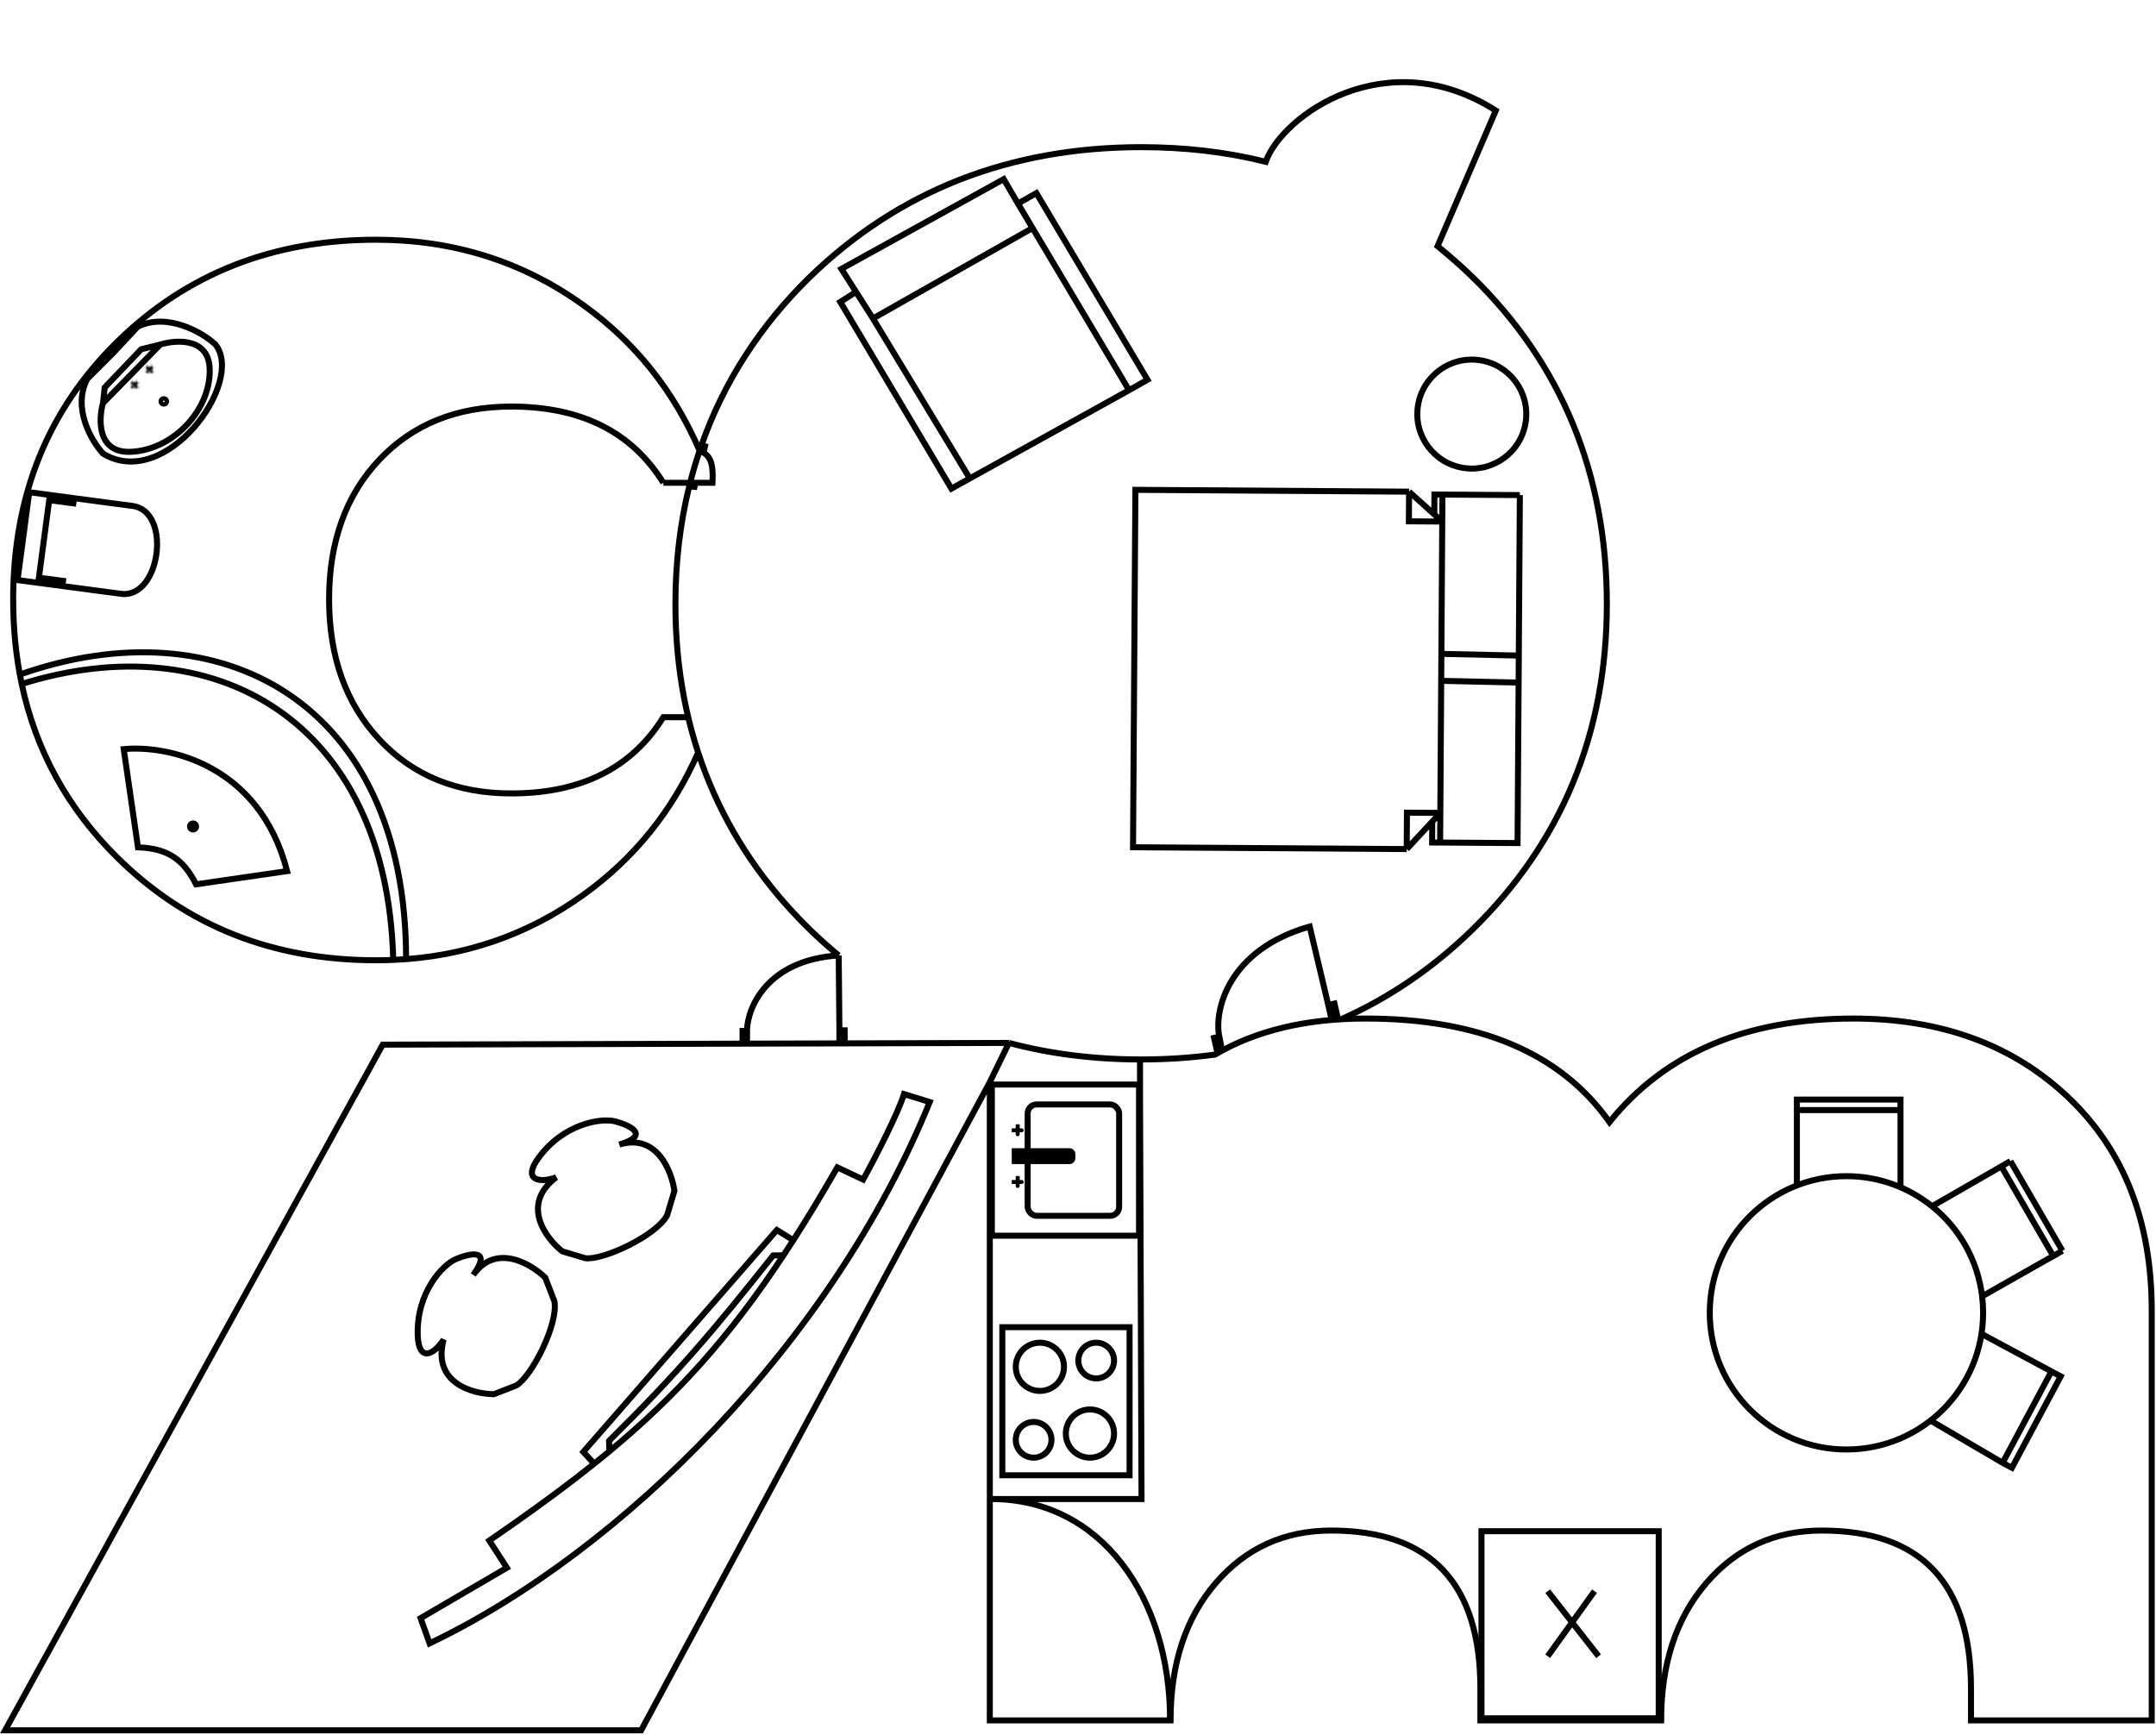 <?xml version="1.0" encoding="UTF-8"?> <svg xmlns="http://www.w3.org/2000/svg" width="988" height="795" viewBox="0 0 988 795" fill="none"><path d="M384.345 437.868C379.853 434.133 375.361 430.178 371.088 426.004C330.332 386.127 309.516 335.923 309.516 276.822C309.516 257.982 311.631 239.978 315.834 222.902M384.345 437.868C351.859 439.878 342.678 461.396 342.334 471.911V472.47M384.345 437.868L384.662 472.191M319.94 344.892C308.161 371.628 290.627 393.363 267.337 410.096C241.579 428.602 212.537 438.543 180.209 439.92M316.246 221.257C317.515 216.275 318.964 211.372 320.59 206.552M316.246 221.257H303.973M316.246 221.257C316.106 221.804 315.969 222.352 315.834 222.902M303.973 221.257C289.511 197.968 266.285 186.323 234.293 186.323C209.314 186.323 189.155 194.452 173.817 210.711C158.479 226.969 150.809 248.281 150.809 274.646C150.809 301.011 158.479 322.432 173.817 338.91C189.155 355.389 209.314 363.628 234.293 363.628C266.285 363.628 289.511 351.983 303.973 328.694H315.376M303.973 221.257H318.553M320.59 206.552C308.81 179.131 291.059 156.898 267.337 139.855C239.509 119.862 207.846 109.865 172.349 109.865C125.02 109.865 85.469 125.464 53.697 156.663C21.925 187.861 6.039 227.189 6.039 274.646C6.039 288.246 7.343 301.187 9.953 313.47M320.59 206.552C321.248 206.817 321.84 207.11 322.373 207.436M320.59 206.552C320.874 205.71 321.164 204.87 321.459 204.032M614.203 467.286C636.418 457.461 656.647 443.687 674.774 426.003C715.639 386.126 736.346 335.923 736.346 276.821C736.346 217.28 715.639 166.857 674.774 126.98C669.625 121.927 664.256 117.313 658.778 112.809L685.465 50.661C635.368 18.779 587.608 52.888 580.017 74.141C562.05 69.637 542.986 67.44 522.937 67.44C492.808 67.44 464.98 72.493 439.672 82.38C414.255 92.377 391.357 107.317 371.088 126.981C348.211 149.365 331.616 175.211 321.459 204.032M462.338 477.964C481.292 483.017 501.561 485.544 522.925 485.544C534.556 485.544 545.853 484.799 556.79 483.312C575.539 472.3 598.547 466.794 625.813 466.794C677.963 466.794 715.213 482.613 737.564 514.251C762.981 482.613 800.232 466.794 849.314 466.794C889.632 466.794 922.5 478.878 947.917 503.046C973.335 527.214 986.044 559.73 986.044 600.596V788.446H903.217V773.946C903.217 725.61 880.429 701.442 834.852 701.442C813.379 701.442 795.74 709.461 781.935 725.5C768.131 741.539 761.228 762.521 761.228 788.446H678.401V773.946C678.401 725.61 655.613 701.442 610.036 701.442C588.563 701.442 570.924 709.461 557.119 725.5C543.315 741.539 536.413 762.521 536.413 788.446H453.586V495.937M462.338 477.964L453.586 495.937M462.338 477.964L175.39 478.758L2.33 793H293.8L453.586 495.937M384.662 472.191H387.071V478.179H384.662V472.191ZM342.334 472.47V478.302H340.269V472.47H342.334ZM9.093 309.148C100.751 276.822 186.096 321.537 186.096 439.572M9.953 313.47C16.449 344.048 31.03 370.544 53.697 392.959C85.469 424.377 125.02 440.086 172.349 440.086C174.99 440.086 177.61 440.031 180.209 439.92M9.953 313.47C97.424 286.085 177.34 329.325 180.209 439.92M315.834 222.902L318.243 223.115L318.553 221.257M318.553 221.257H326.503C326.886 213.594 326.073 209.703 322.373 207.436M322.373 207.436L323.061 204.531L321.459 204.032" stroke="black" stroke-width="2.753"></path><path d="M608.692 460.567L600.16 424.625C562.341 435.407 556.556 463.389 558.65 474.518L558.783 475.104M608.692 460.567L611.531 459.924L612.955 466.209L610.115 466.852L608.692 460.567ZM558.783 475.104L559.825 480.527L557.735 481.776L556.348 475.655L558.783 475.104ZM610.756 461.255L610.756 465.385" stroke="black" stroke-width="2.753"></path><path d="M131.575 399.229C118.855 349.887 76.359 341.399 56.702 343.323L63.229 388.328C76.36 388.786 83.862 393.39 89.857 405.279L110.716 402.254L131.575 399.229Z" stroke="black" stroke-width="2.753"></path><path d="M466.479 93.287L474.931 88.507L525.852 174.041L517.399 178.82M466.479 93.287L473.157 104.504M466.479 93.287L459.947 82.109L385.58 123.23L400.038 145.963M517.399 178.82L444.411 219.259M517.399 178.82L473.157 104.504M444.411 219.259L435.989 223.925L385.069 138.391L392.285 133.771L400.038 145.963M444.411 219.259L400.038 145.963M400.038 145.963L473.157 104.504" stroke="black" stroke-width="2.753"></path><path d="M660.037 372.54L644.742 372.438L644.631 389.128M660.037 372.54L644.631 389.128M660.037 372.54L659.946 386.139M660.037 372.54L660.438 312.021M644.631 389.128L519.217 388.295L520.304 224.491L645.719 225.324M645.719 225.324L645.629 238.923L660.923 239.024M645.719 225.324L660.923 239.024M696.488 226.897L657.334 226.637L657.274 235.736M696.488 226.897L695.918 312.817M696.488 226.897L661.005 226.661L660.923 239.024M695.918 312.817L660.438 312.021M695.918 312.817L695.43 386.374L659.946 386.139M660.923 239.024L660.521 299.659M696 300.454L660.521 299.659M660.521 299.659L660.438 312.021M659.946 386.139L656.276 386.114L656.339 376.521" stroke="black" stroke-width="2.753"></path><path d="M279.218 665.162L279.121 660.314C311.188 628.585 327.063 609.675 354.289 575.374L359.051 575.278M279.218 665.162C310.064 639.568 333.984 613.186 359.051 575.278M279.218 665.162C276.95 667.044 274.644 668.922 272.298 670.799M359.051 575.278C360.54 573.026 362.033 570.733 363.532 568.397M272.298 670.799C269.477 673.057 266.597 675.315 263.653 677.58C251.695 686.779 238.676 696.101 224.221 706.043L232.278 718.491L192.738 741.599L196.874 753.156C285.786 710.621 381.425 614.599 426.052 505.054L414.27 501.411C411.52 510.197 401.507 529.8 395.545 540.591L383.723 535.009C376.787 547.09 370.105 558.156 363.532 568.397M272.298 670.799L267.31 665.402L356.005 563.699L363.532 568.397" stroke="black" stroke-width="2.753"></path><circle cx="674.459" cy="189.771" r="24.968" transform="rotate(8.571 674.459 189.771)" stroke="black" stroke-width="2.753"></circle><path d="M14.182 225.687L33.917 228.311L33.602 230.68L22.55 229.21L17.826 264.733L23.352 265.468L28.877 266.203L28.562 268.572M14.182 225.687L60.757 231.881C78.914 234.296 73.559 274.556 55.403 272.141L28.562 268.572M14.182 225.687L13.392 225.582L8.038 265.842L28.562 268.572" stroke="black" stroke-width="2.753"></path><path d="M47.186 184.763L73.466 157.893M47.186 184.763L47.982 177.595L64.706 160.075L73.466 157.893M47.186 184.763C45.062 192.461 44.638 207.698 59.928 207.061C79.041 206.264 96.095 188.423 96.095 170.037C96.326 154.735 81.105 155.565 73.466 157.893M47.186 207.857C41.877 202.017 33.011 186.992 40.019 173.613L51.964 161.668L63.113 149.722C76.648 143.02 93.011 152.451 98.729 157.892C112.488 175.206 75.855 225.377 47.186 207.857Z" stroke="black" stroke-width="2.753"></path><circle cx="75.058" cy="183.966" r="1.377" stroke="black" stroke-width="2.025"></circle><mask id="path-11-inside-1_216_317" fill="white"><rect x="63.011" y="173.09" width="2.623" height="10.493" rx="1.134" transform="rotate(-45.862 63.011 173.09)"></rect></mask><rect x="63.011" y="173.09" width="2.623" height="10.493" rx="1.134" transform="rotate(-45.862 63.011 173.09)" stroke="black" stroke-width="2.623" mask="url(#path-11-inside-1_216_317)"></rect><mask id="path-12-inside-2_216_317" fill="white"><path d="M70.36 168.342L69.446 169.283L70.389 170.197L69.475 171.139L68.533 170.225L67.62 171.166L66.679 170.252L67.591 169.311L66.651 168.398L67.564 167.457L68.505 168.369L69.419 167.429L70.36 168.342Z"></path></mask><path d="M70.36 168.342L72.335 170.26L74.254 168.283L72.277 166.366L70.36 168.342ZM69.446 169.283L67.471 167.365L65.552 169.342L67.529 171.259L69.446 169.283ZM70.389 170.197L72.364 172.115L74.283 170.139L72.305 168.221L70.389 170.197ZM69.475 171.139L67.557 173.114L69.532 175.032L71.45 173.056L69.475 171.139ZM68.533 170.225L70.451 168.249L68.475 166.331L66.557 168.308L68.533 170.225ZM67.62 171.166L65.702 173.141L67.678 175.06L69.596 173.083L67.62 171.166ZM66.679 170.252L64.701 168.336L62.788 170.311L64.761 172.227L66.679 170.252ZM67.591 169.311L69.568 171.226L71.482 169.251L69.509 167.335L67.591 169.311ZM66.651 168.398L64.675 166.482L62.759 168.457L64.734 170.374L66.651 168.398ZM67.564 167.457L69.481 165.481L67.505 163.564L65.588 165.54L67.564 167.457ZM68.505 168.369L66.588 170.345L68.562 172.26L70.479 170.288L68.505 168.369ZM69.419 167.429L71.336 165.452L69.362 163.538L67.445 165.51L69.419 167.429ZM70.36 168.342L68.385 166.424L67.471 167.365L69.446 169.283L71.421 171.201L72.335 170.26L70.36 168.342ZM69.446 169.283L67.529 171.259L68.472 172.173L70.389 170.197L72.305 168.221L71.363 167.307L69.446 169.283ZM70.389 170.197L68.413 168.279L67.499 169.221L69.475 171.139L71.45 173.056L72.364 172.115L70.389 170.197ZM69.475 171.139L71.392 169.163L70.451 168.249L68.533 170.225L66.615 172.2L67.557 173.114L69.475 171.139ZM68.533 170.225L66.557 168.308L65.644 169.249L67.62 171.166L69.596 173.083L70.509 172.141L68.533 170.225ZM67.62 171.166L69.538 169.191L68.597 168.277L66.679 170.252L64.761 172.227L65.702 173.141L67.62 171.166ZM66.679 170.252L68.656 172.168L69.568 171.226L67.591 169.311L65.614 167.395L64.701 168.336L66.679 170.252ZM67.591 169.311L69.509 167.335L68.569 166.423L66.651 168.398L64.734 170.374L65.673 171.286L67.591 169.311ZM66.651 168.398L68.628 170.315L69.541 169.374L67.564 167.457L65.588 165.54L64.675 166.482L66.651 168.398ZM67.564 167.457L65.648 169.433L66.588 170.345L68.505 168.369L70.422 166.393L69.481 165.481L67.564 167.457ZM68.505 168.369L70.479 170.288L71.393 169.348L69.419 167.429L67.445 165.51L66.531 166.45L68.505 168.369ZM69.419 167.429L67.502 169.405L68.444 170.318L70.36 168.342L72.277 166.366L71.336 165.452L69.419 167.429Z" fill="black" mask="url(#path-12-inside-2_216_317)"></path><mask id="path-14-inside-3_216_317" fill="white"><path d="M63.509 175.402L62.595 176.343L63.538 177.257L62.624 178.198L61.682 177.284L60.769 178.227L59.828 177.312L60.741 176.371L59.8 175.458L60.713 174.517L61.654 175.43L62.568 174.489L63.509 175.402Z"></path></mask><path d="M63.509 175.402L65.484 177.321L67.404 175.345L65.426 173.426L63.509 175.402ZM62.595 176.343L60.621 174.424L58.7 176.4L60.678 178.319L62.595 176.343ZM63.538 177.257L65.514 179.174L67.43 177.197L65.454 175.281L63.538 177.257ZM62.624 178.198L60.708 180.174L62.684 182.091L64.601 180.115L62.624 178.198ZM61.682 177.284L63.599 175.308L61.622 173.39L59.705 175.368L61.682 177.284ZM60.769 178.227L58.851 180.202L60.828 182.122L62.746 180.142L60.769 178.227ZM59.828 177.312L57.851 175.396L55.936 177.371L57.91 179.288L59.828 177.312ZM60.741 176.371L62.717 178.288L64.633 176.313L62.658 174.396L60.741 176.371ZM59.8 175.458L57.824 173.541L55.908 175.516L57.883 177.433L59.8 175.458ZM60.713 174.517L62.631 172.541L60.655 170.623L58.737 172.6L60.713 174.517ZM61.654 175.43L59.736 177.405L61.71 179.322L63.628 177.349L61.654 175.43ZM62.568 174.489L64.485 172.513L62.511 170.598L60.594 172.57L62.568 174.489ZM63.509 175.402L61.535 173.484L60.621 174.424L62.595 176.343L64.569 178.262L65.484 177.321L63.509 175.402ZM62.595 176.343L60.678 178.319L61.621 179.233L63.538 177.257L65.454 175.281L64.512 174.367L62.595 176.343ZM63.538 177.257L61.561 175.34L60.648 176.281L62.624 178.198L64.601 180.115L65.514 179.174L63.538 177.257ZM62.624 178.198L64.541 176.222L63.599 175.308L61.682 177.284L59.765 179.26L60.708 180.174L62.624 178.198ZM61.682 177.284L59.705 175.368L58.792 176.311L60.769 178.227L62.746 180.142L63.659 179.2L61.682 177.284ZM60.769 178.227L62.687 176.251L61.745 175.337L59.828 177.312L57.91 179.288L58.851 180.202L60.769 178.227ZM59.828 177.312L61.804 179.229L62.717 178.288L60.741 176.371L58.764 174.454L57.851 175.396L59.828 177.312ZM60.741 176.371L62.658 174.396L61.718 173.483L59.8 175.458L57.883 177.433L58.823 178.346L60.741 176.371ZM59.8 175.458L61.776 177.375L62.69 176.433L60.713 174.517L58.737 172.6L57.824 173.541L59.8 175.458ZM60.713 174.517L58.796 176.492L59.736 177.405L61.654 175.43L63.572 173.454L62.631 172.541L60.713 174.517ZM61.654 175.43L63.628 177.349L64.542 176.408L62.568 174.489L60.594 172.57L59.68 173.511L61.654 175.43ZM62.568 174.489L60.651 176.465L61.593 177.379L63.509 175.402L65.426 173.426L64.485 172.513L62.568 174.489Z" fill="black" mask="url(#path-14-inside-3_216_317)"></path><path d="M254.866 539.583C246.824 542.442 239.44 540.708 246.755 530.685C258.373 514.768 275.67 512.274 281.954 513.931C288.613 515.687 298.305 520.268 283.803 524.544C300.889 519.318 307.758 536.513 309.057 545.764L305.698 556.973C300.757 566.269 276.5 577.681 268.194 576.629L257.644 573.467C249.908 567.316 238.521 551.928 254.866 539.583Z" stroke="black" stroke-width="2.753"></path><path d="M203.293 613.931C198.706 621.129 191.815 624.299 191.426 611.897C190.809 592.2 202.922 579.603 208.897 577.048C215.23 574.342 225.691 571.999 216.878 584.285C227.146 569.662 243.132 579.005 249.842 585.505L254.08 596.411C255.895 606.782 243.772 630.691 236.573 634.966L226.308 638.955C216.425 638.857 197.985 633.715 203.293 613.931Z" stroke="black" stroke-width="2.753"></path><path d="M522.417 486.032V501.174L523.114 687.006H454.288C504.764 687.006 536.191 732.432 536.191 788.182M517.637 608.238V676.109H459.326V608.238H517.637Z" stroke="black" stroke-width="2.753"></path><circle cx="499.473" cy="656.991" r="11.05" transform="rotate(90 499.473 656.991)" stroke="black" stroke-width="2.753"></circle><circle cx="476.531" cy="626.402" r="11.05" transform="rotate(90 476.531 626.402)" stroke="black" stroke-width="2.753"></circle><circle cx="502.341" cy="623.534" r="8.183" transform="rotate(90 502.341 623.534)" stroke="black" stroke-width="2.753"></circle><circle cx="473.664" cy="659.858" r="8.183" transform="rotate(90 473.664 659.858)" stroke="black" stroke-width="2.753"></circle><circle cx="88.46" cy="378.762" r="2.753" transform="rotate(87.897 88.46 378.762)" fill="black"></circle><path d="M870.922 508.746V503.928H823.431V508.746M870.922 508.746V544.121M870.922 508.746H823.431M823.431 543.275V508.746M921.289 532.147L945.105 573.234M921.289 532.147L917.121 534.563L940.936 575.65L945.105 573.234M921.289 532.147L885.375 552.836M945.105 573.234L908.323 594.091M885.375 552.836C874.639 544.198 860.995 539.029 846.144 539.029C811.553 539.029 783.512 567.071 783.512 601.662C783.512 636.253 811.553 664.294 846.144 664.294C880.735 664.294 908.776 636.253 908.776 601.662C908.776 599.099 908.623 596.573 908.323 594.091M885.375 552.836C897.792 562.825 906.319 577.454 908.323 594.091M917.721 670.409L921.971 672.677L944.328 630.779L940.078 628.511M917.721 670.409L884.687 651.034M917.721 670.409L940.078 628.511M908.04 611.297L940.078 628.511" stroke="black" stroke-width="2.753"></path><rect x="470.927" y="506.159" width="41.928" height="51.043" rx="4.13" stroke="black" stroke-width="2.753"></rect><rect x="454.52" y="497.045" width="67.45" height="69.273" stroke="black" stroke-width="2.753"></rect><path d="M467.28 540.796H468.192C468.696 540.796 469.104 541.205 469.104 541.708C469.103 542.211 468.696 542.619 468.192 542.619H467.28V543.531C467.28 544.035 466.873 544.442 466.369 544.442C465.866 544.442 465.458 544.035 465.458 543.531V542.619H463.635V540.796H465.458V538.974H467.28V540.796ZM490.05 526.212C491.57 526.212 492.803 527.445 492.803 528.966V530.751C492.803 532.271 491.57 533.504 490.05 533.504H463.635V526.212H490.05ZM467.28 517.098H468.192C468.696 517.098 469.104 517.505 469.104 518.009C469.103 518.512 468.696 518.92 468.192 518.92H467.28V519.832C467.28 520.335 466.873 520.743 466.369 520.743C465.866 520.743 465.458 520.335 465.458 519.832V518.92H463.635V517.098H465.458V515.274H467.28V517.098Z" fill="black"></path><rect x="678.895" y="701.745" width="81.216" height="85.749" stroke="black" stroke-width="2.753"></rect><path d="M709.24 729.227L732.565 759.048M709.24 759.048L730.699 729.227" stroke="black" stroke-width="2.753"></path></svg> 